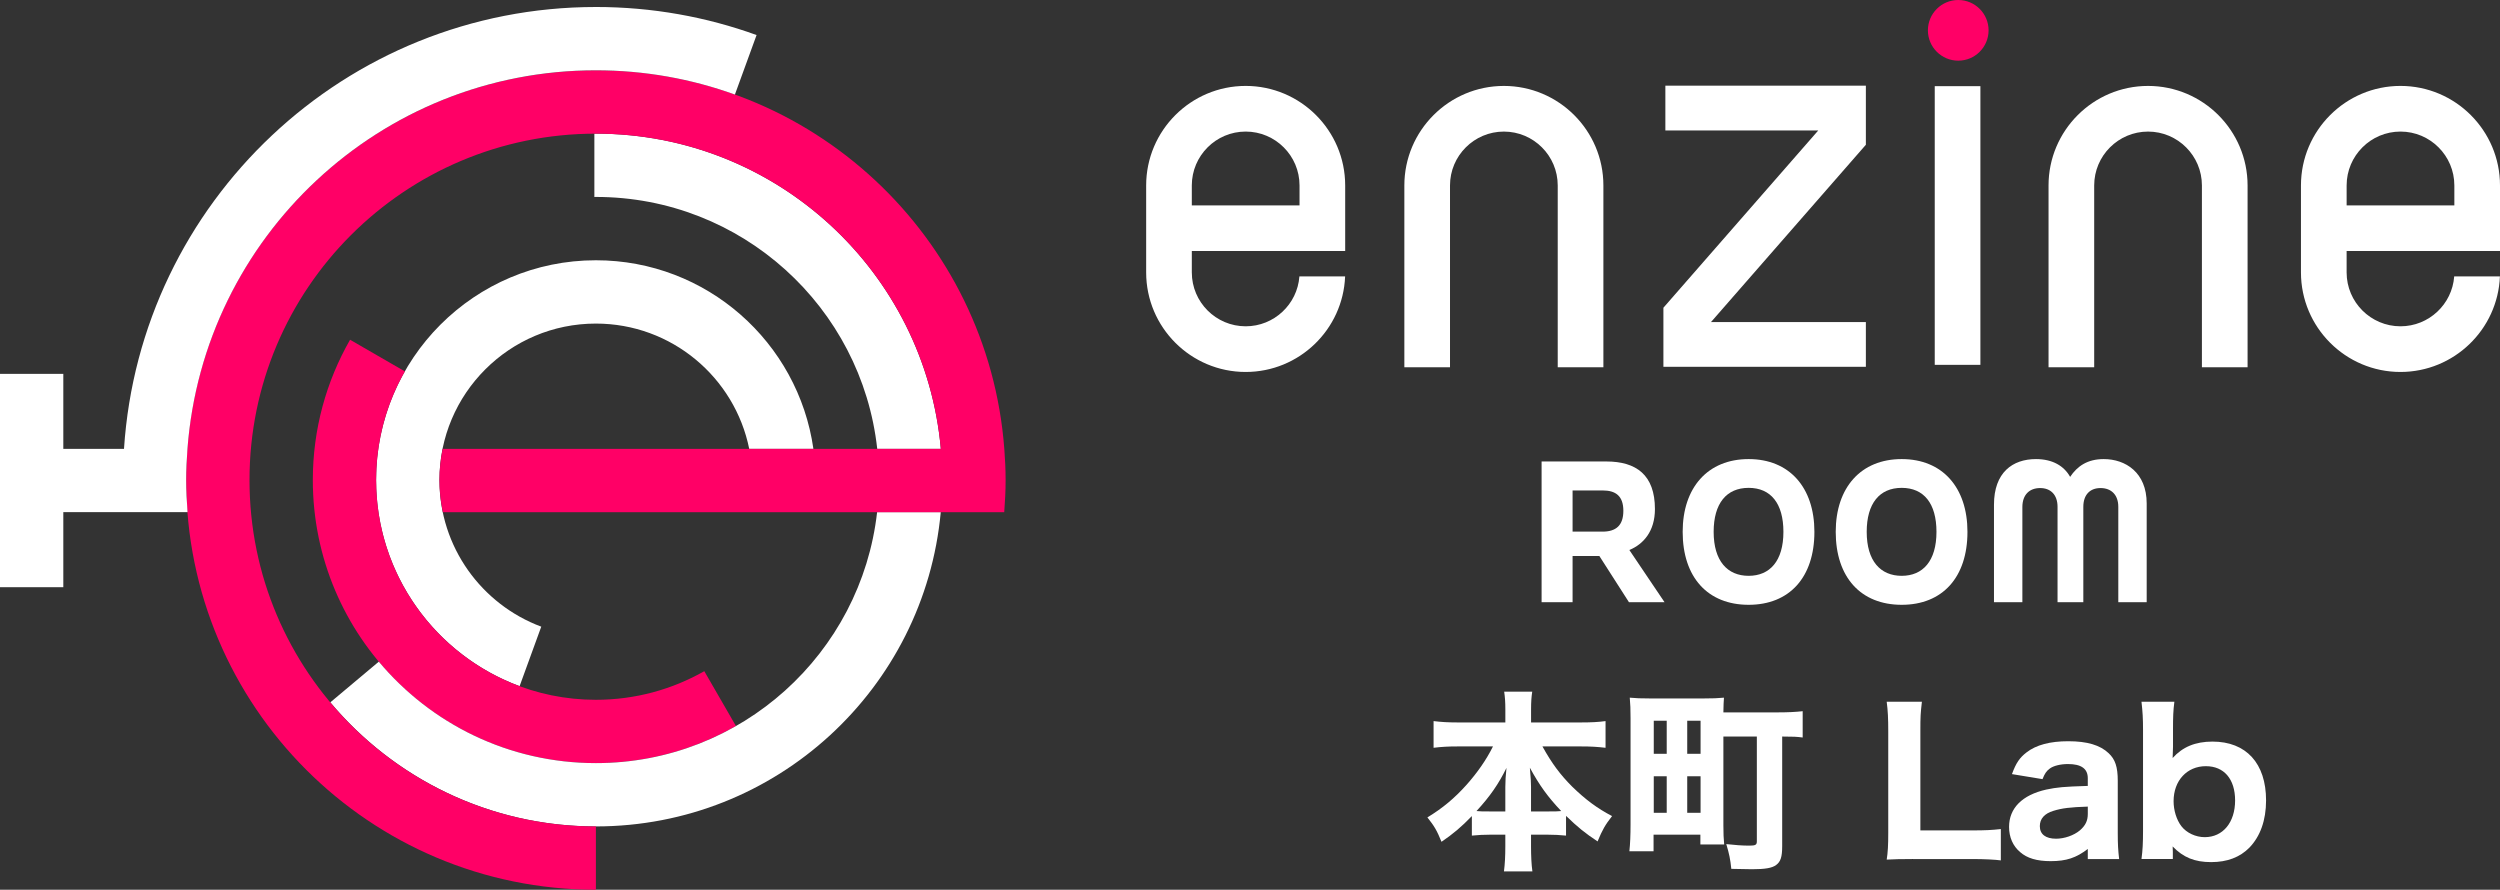 <?xml version="1.0" encoding="UTF-8"?><svg id="_レイヤー_1" xmlns="http://www.w3.org/2000/svg" width="181.046" height="64.433" viewBox="0 0 181.046 64.433"><rect x="0" y="0" width="181.046" height="64.433" fill="#333333" stroke="none"/><defs><style>.cls-1{fill:#fff;}.cls-2{fill:#f06;}</style></defs><path class="cls-1" d="M31.823,34.763c0-6.257,5.073-11.33,11.33-11.33,5.484,0,10.058,3.897,11.104,9.073h4.648c-1.097-7.72-7.73-13.658-15.753-13.658-8.79,0-15.915,7.125-15.915,15.915,0,6.847,4.325,12.683,10.391,14.929l1.569-4.31c-4.306-1.605-7.374-5.753-7.374-10.619Z"/><path class="cls-2" d="M51.003,48.606c-2.317,1.317-4.994,2.072-7.849,2.072-8.79,0-15.915-7.125-15.915-15.915,0-2.862.76-5.546,2.082-7.867l-3.97-2.292c-1.713,2.995-2.697,6.461-2.697,10.159,0,11.322,9.178,20.5,20.5,20.5,3.691,0,7.15-.98,10.142-2.687l-2.292-3.97Z"/><path class="cls-1" d="M43.154,9.677c-.037,0-.074.003-.111.003v4.585c.037-0.0.074-.003.111-.003,10.559,0,19.25,7.984,20.374,18.243h4.605c-1.142-12.796-11.886-22.828-24.979-22.828Z"/><path class="cls-1" d="M43.154,55.263c-6.315,0-11.96-2.857-15.721-7.347l-3.512,2.947c4.602,5.491,11.508,8.985,19.233,8.985,13.069,0,23.799-9.995,24.974-22.758h-4.609c-1.156,10.225-9.831,18.173-20.365,18.173Z"/><path class="cls-2" d="M72.73,32.505c-1.155-15.331-13.95-27.413-29.576-27.413-16.387,0-29.671,13.284-29.671,29.671s13.284,29.671,29.671,29.671v-4.585c-13.854,0-25.085-11.231-25.085-25.085s11.231-25.085,25.085-25.085c13.093,0,23.837,10.032,24.979,22.828h-36.078c-.149.73-.231,1.484-.231,2.257,0,.799.088,1.576.245,2.328h40.656c.06-.769.1-1.543.1-2.328,0-.76-.038-1.511-.094-2.257Z"/><path class="cls-1" d="M43.154.507C24.994.507,10.143,14.64,8.98,32.505h-4.395v-5.432H0v15.449h4.585v-5.432h8.997c-.06-.769-.1-1.543-.1-2.328,0-.76.038-1.511.094-2.257,1.155-15.331,13.95-27.413,29.576-27.413,3.535,0,6.925.621,10.069,1.756l1.569-4.31c-3.634-1.313-7.552-2.031-11.638-2.031Z"/><path class="cls-1" d="M181.046,18.179v-4.75c0-3.974-3.233-7.207-7.207-7.207-3.974,0-7.207,3.233-7.207,7.207v6.301c0,3.974,3.233,7.207,7.207,7.207,3.878,0,7.05-3.078,7.201-6.92h-3.311c-.147,2.017-1.836,3.613-3.89,3.613-2.151,0-3.901-1.75-3.901-3.9v-1.551h11.107ZM169.939,13.429c0-2.151,1.75-3.901,3.901-3.901,2.151,0,3.9,1.75,3.9,3.901v1.444h-7.801v-1.444Z"/><path class="cls-1" d="M97.416,18.179v-4.75c0-3.974-3.233-7.207-7.206-7.207-3.974,0-7.207,3.233-7.207,7.207v6.301c0,3.974,3.233,7.207,7.207,7.207,3.878,0,7.05-3.078,7.201-6.92h-3.311c-.147,2.017-1.836,3.613-3.89,3.613-2.151,0-3.901-1.75-3.901-3.9v-1.551h11.107ZM86.309,13.429c0-2.151,1.75-3.901,3.901-3.901,2.151,0,3.9,1.75,3.9,3.901v1.444h-7.801v-1.444Z"/><path class="cls-1" d="M159.46,26.599h3.306v-13.169c0-3.974-3.233-7.207-7.207-7.207-3.974,0-7.207,3.233-7.207,7.207v13.169h3.306v-13.169c0-2.151,1.75-3.901,3.901-3.901,2.151,0,3.9,1.75,3.9,3.901v13.169Z"/><path class="cls-1" d="M112.809,26.599h3.306v-13.169c0-3.974-3.233-7.207-7.207-7.207-3.974,0-7.207,3.233-7.207,7.207v13.169h3.306v-13.169c0-2.151,1.75-3.901,3.901-3.901,2.151,0,3.9,1.75,3.9,3.901v13.169Z"/><path class="cls-1" d="M140.111,26.421h3.306V6.24h-3.306v20.181Z"/><path class="cls-1" d="M120.46,26.563h14.663v-3.241h-11.215l11.215-12.839v-4.278h-14.52v3.241h11.073l-11.215,12.839v4.278Z"/><circle class="cls-2" cx="141.813" cy="2.197" r="2.197"/><path class="cls-1" d="M117.966,43.61l-2.142-3.344h-1.94v3.344h-2.244v-10.191h4.69c2.157,0,3.518.97,3.518,3.445,0,1.621-.84,2.547-1.853,2.967l2.547,3.778h-2.577ZM116.056,38.5c.955,0,1.505-.435,1.505-1.506,0-1.071-.55-1.476-1.491-1.476h-2.186v2.982h2.171Z"/><path class="cls-1" d="M121.856,38.515c0-3.213,1.824-5.269,4.777-5.269s4.763,2.056,4.763,5.269c0,3.3-1.81,5.284-4.763,5.284s-4.777-1.983-4.777-5.284ZM129.152,38.515c0-2.056-.912-3.185-2.519-3.185s-2.533,1.129-2.533,3.185c0,2.113.999,3.185,2.533,3.185,1.534,0,2.519-1.071,2.519-3.185Z"/><path class="cls-1" d="M132.94,38.515c0-3.213,1.824-5.269,4.777-5.269s4.763,2.056,4.763,5.269c0,3.3-1.81,5.284-4.763,5.284s-4.777-1.983-4.777-5.284ZM140.236,38.515c0-2.056-.912-3.185-2.519-3.185-1.607,0-2.533,1.129-2.533,3.185,0,2.113.999,3.185,2.533,3.185,1.534,0,2.519-1.071,2.519-3.185Z"/><path class="cls-1" d="M153.404,43.61v-6.905c0-.869-.507-1.361-1.288-1.361-.753,0-1.245.477-1.245,1.361v6.905h-1.867v-6.905c0-.883-.507-1.361-1.259-1.361-.782,0-1.288.492-1.288,1.375v6.891h-2.056v-7.064c0-2.33,1.346-3.3,3.04-3.3,1.216,0,2.041.507,2.475,1.288.521-.781,1.259-1.288,2.432-1.288,1.578,0,3.112.97,3.112,3.213v7.151h-2.056Z"/><path class="cls-1" d="M111.702,54.056c.672,1.219,1.288,2.045,2.156,2.914.967.938,1.808,1.568,2.886,2.129-.504.645-.7.994-1.05,1.835-.911-.603-1.443-1.037-2.284-1.85v1.429c-.448-.042-.84-.069-1.4-.069h-1.135v.854c0,.672.028,1.303.099,1.807h-2.06c.07-.532.099-1.121.099-1.807v-.854h-1.023c-.56,0-.952.027-1.4.069v-1.414c-.771.798-1.358,1.288-2.199,1.863-.336-.827-.519-1.135-1.022-1.766,1.106-.672,1.961-1.387,2.829-2.354.785-.882,1.443-1.82,1.92-2.787h-2.578c-.645,0-1.148.027-1.723.098v-1.933c.561.069,1.051.098,1.723.098h3.475v-.925c0-.574-.028-.91-.085-1.303h2.031c-.056.365-.084.729-.084,1.303v.925h3.643c.714,0,1.246-.028,1.751-.098v1.933c-.603-.07-1.079-.098-1.751-.098h-2.815ZM109.013,56.998c0-.434.027-.854.084-1.387-.574,1.162-1.177,2.045-2.172,3.124.238.028.49.028.967.028h1.121v-1.766ZM112.15,58.763c.462,0,.658,0,.91-.028-.967-1.022-1.569-1.85-2.27-3.138.07.798.084,1.064.084,1.373v1.793h1.275Z"/><path class="cls-1" d="M124.806,59.841c0,.49.014.896.056,1.316h-1.723v-.714h-3.391v1.204h-1.751c.057-.504.085-1.204.085-1.933v-7.718c0-.631-.015-1.01-.057-1.472.435.042.812.057,1.485.057h3.852c.673,0,1.051-.015,1.485-.057-.028.294-.028.532-.042,1.065h3.964c.7,0,1.274-.028,1.778-.085v1.905c-.42-.056-.672-.07-1.484-.07v7.942c0,.771-.112,1.121-.435,1.358-.294.225-.812.309-1.751.309-.336,0-.742-.014-1.498-.027-.07-.687-.154-1.093-.364-1.793.616.069,1.162.111,1.667.111.448,0,.546-.056.546-.308v-7.593h-2.423v6.5ZM119.763,54.589h.938v-2.396h-.938v2.396ZM119.763,58.861h.938v-2.647h-.938v2.647ZM122.186,54.589h.967v-2.396h-.967v2.396ZM122.186,58.861h.967v-2.647h-.967v2.647Z"/><path class="cls-1" d="M138.537,62.209c-.869,0-1.387.014-1.905.042.084-.519.112-1.064.112-1.947v-7.325c0-.967-.028-1.514-.112-2.158h2.549c-.098.855-.111,1.037-.111,2.13v7.186h3.754c.966,0,1.456-.028,2.073-.098v2.269c-.406-.056-1.191-.098-2.073-.098h-4.286Z"/><path class="cls-1" d="M151.194,61.48c-.841.645-1.555.883-2.689.883-.995,0-1.709-.211-2.213-.658-.519-.435-.799-1.079-.799-1.821,0-1.358.952-2.312,2.689-2.704.812-.168,1.232-.209,3.012-.266v-.561c0-.686-.477-1.022-1.429-1.022-.547,0-1.051.126-1.316.322-.253.183-.379.378-.533.771l-2.213-.364c.294-.812.561-1.19,1.051-1.569.7-.546,1.709-.812,3.025-.812,1.373,0,2.312.281,2.928.869.477.448.658.994.658,2.003v3.796c0,.812.028,1.232.099,1.863h-2.27v-.729ZM151.194,58.413c-1.274.042-1.863.112-2.493.308-.645.196-.98.574-.98,1.107,0,.588.42.91,1.177.91.602,0,1.288-.238,1.723-.603.406-.351.574-.7.574-1.19v-.532Z"/><path class="cls-1" d="M155.083,62.209c.084-.631.112-1.162.112-2.045v-7.326c0-.784-.028-1.289-.112-2.018h2.382c-.084.645-.099,1.107-.099,2.031v1.232c0,.197-.014.463-.027.812.714-.798,1.639-1.19,2.885-1.19,2.438,0,3.881,1.569,3.881,4.259,0,1.442-.421,2.605-1.205,3.418-.687.7-1.611,1.051-2.773,1.051-1.19,0-2.018-.337-2.787-1.135,0,.069.014.322.014.392v.519h-2.27ZM159.748,55.485c-1.373,0-2.34,1.051-2.34,2.535,0,.658.21,1.345.561,1.808.378.49,1.036.798,1.695.798,1.316,0,2.199-1.064,2.199-2.661,0-1.541-.799-2.479-2.115-2.479Z"/></svg>
